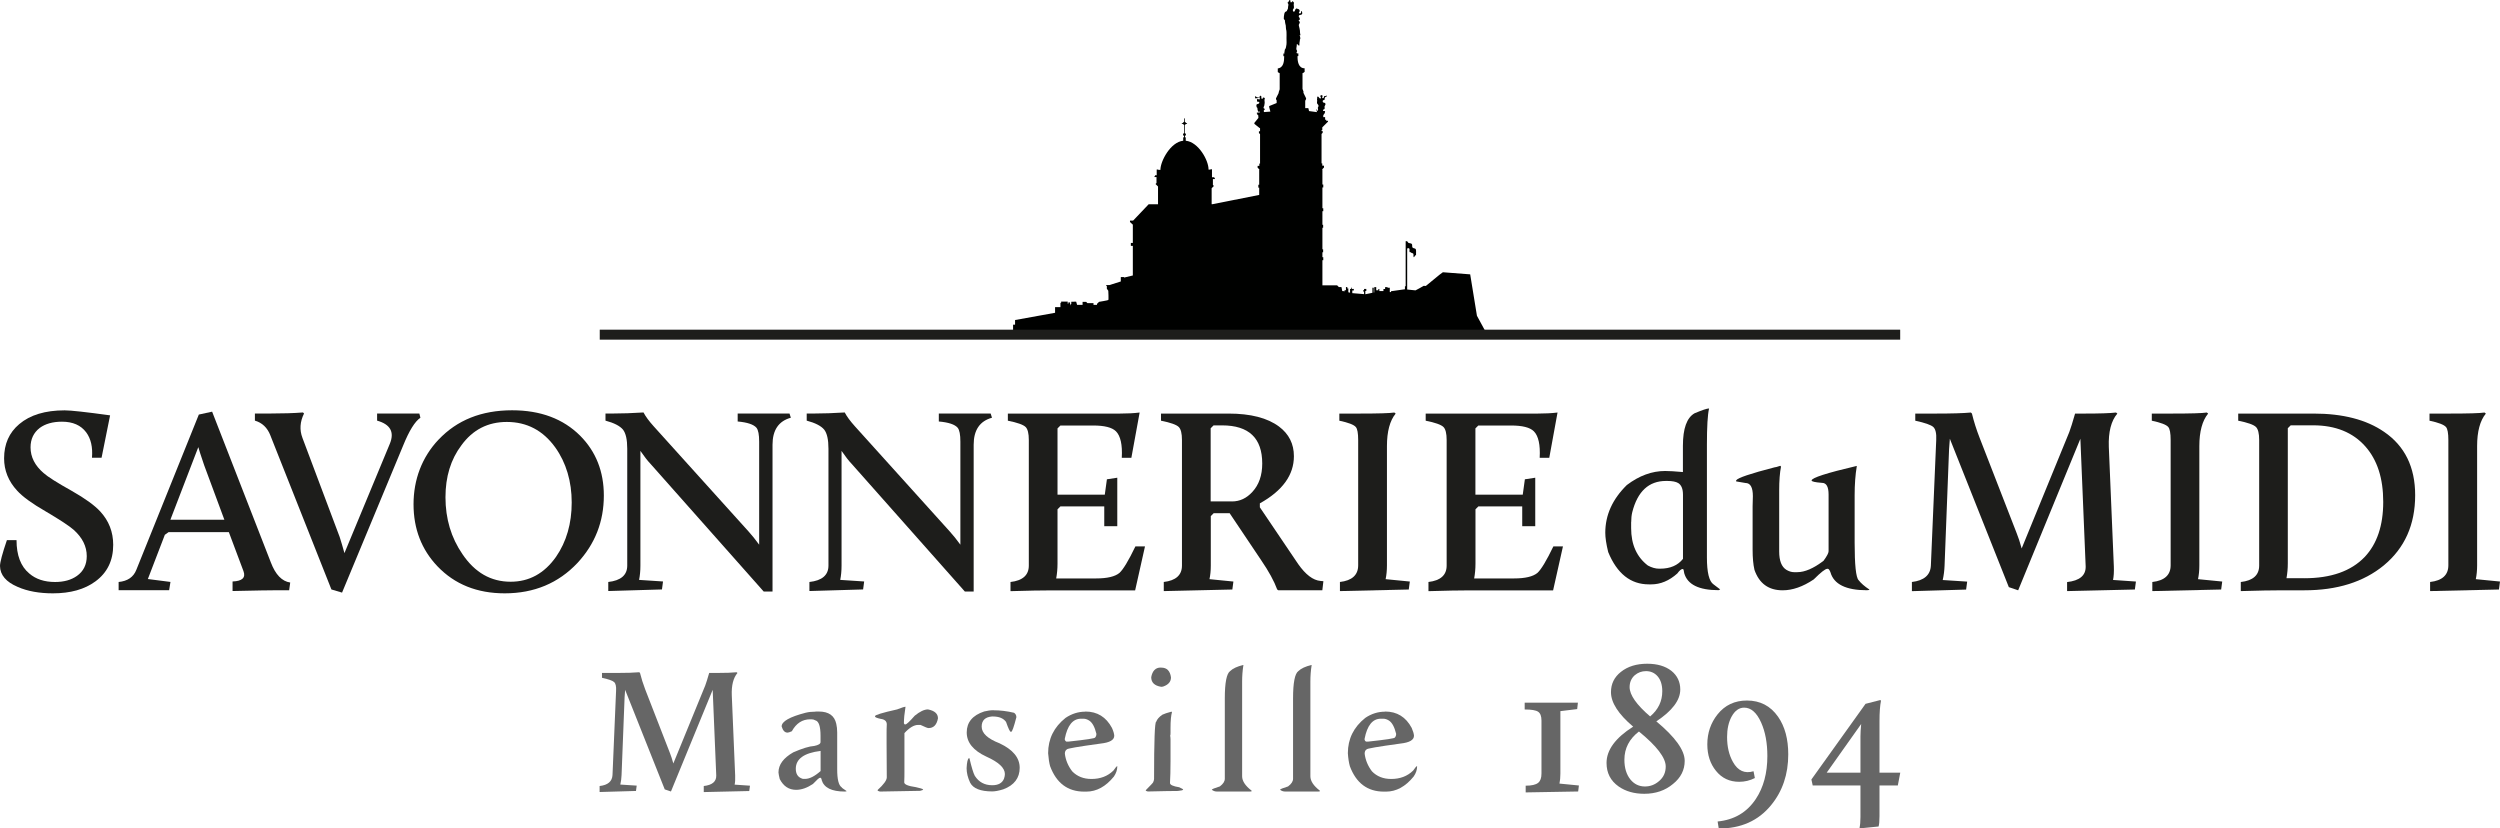 <?xml version="1.0" encoding="UTF-8"?>
<svg xmlns="http://www.w3.org/2000/svg" width="338" height="112" viewBox="0 0 338 112" fill="none">
  <g clip-path="url(#clip0_477_2411)">
    <path d="M201.086 45.274L199.682 42.69L198.77 37.093L195.078 36.808L194.631 37.137L192.772 38.661L192.486 38.644C192.486 38.644 191.431 39.258 191.377 39.258C191.341 39.258 190.662 39.187 190.251 39.143V33.59C190.412 33.572 190.51 33.474 190.563 33.679C190.599 33.813 190.501 34 190.617 34.107C190.724 34.054 190.742 34.134 190.814 34.178C190.867 34.205 191.01 34.232 191.046 34.268C191.18 34.383 191.019 34.669 191.162 34.785C191.27 34.704 191.288 34.49 191.449 34.499C191.431 34.268 191.475 34.036 191.44 33.795C191.395 33.51 191.171 33.635 191.002 33.492C190.841 33.35 191.019 33.082 190.832 32.949C190.742 32.886 190.572 32.895 190.465 32.851C190.385 32.824 190.376 32.806 190.34 32.735C190.313 32.681 190.295 32.654 190.251 32.654V32.61H190.045V38.706H189.947V39.125C190 39.116 189.947 39.107 189.947 39.107C189.947 39.107 188.114 39.374 188.069 39.374C188.069 39.374 188.069 39.41 188.06 39.49H187.899V38.902H187.595V38.822H187.265V39.071H187.041V39.348H186.487V39.071H186.353V39.241H186.067V38.822H185.799V39.544H185.727V38.902H185.548V39.588L184.592 39.784V39.33H184.726V39.062H184.422V39.232H184.306V39.419H184.422V39.767L182.83 39.633V39.267H183.036V39.062H182.768V38.893H182.678V39.062H182.527V39.57L182.294 39.517V39H182.16V38.813H181.972V39.232H181.784V39.392L181.579 39.348H181.472L181.364 38.813H181.016L180.783 38.581H178.79V35.177H178.906V34.776H178.79V34.107H178.888V33.706H178.79V30.792H178.888V30.391H178.79V28.555H178.906V28.154H178.79V25.346H178.906V24.945H178.79V22.94H178.772V22.878L179.004 22.646V22.396H178.772V22.093H178.673V18.11L178.825 17.958V17.718H178.673V17.602H178.772V17.218L179.55 16.443V16.336H179.308V16.185H179.156V15.837H178.906V15.588C178.906 15.588 178.924 15.561 178.933 15.552C178.968 15.498 178.986 15.436 179.04 15.383C179.103 15.329 179.103 15.32 179.12 15.231C179.129 15.169 179.174 15.097 179.138 15.044C179.085 14.973 178.995 15.026 178.924 14.999C178.861 14.982 178.843 14.91 178.888 14.848C178.924 14.786 179.004 14.803 179.049 14.759C179.147 14.661 179.049 14.474 179.085 14.367C179.129 14.242 179.263 14.135 179.183 13.983C179.129 13.877 179.004 13.903 178.915 13.859C178.834 13.823 178.808 13.689 178.843 13.6C178.888 13.529 178.986 13.538 179.04 13.511C179.111 13.484 179.085 13.413 179.094 13.342C179.12 13.19 179.138 13.11 179.29 13.074C179.362 13.056 179.415 13.03 179.38 12.95C179.335 12.878 179.299 12.95 179.228 12.976C179.183 12.994 179.049 12.976 179.013 13.012C178.986 13.048 179.013 13.092 179.013 13.137C179.004 13.235 178.709 13.368 178.763 13.181C178.79 13.074 178.879 12.896 178.7 12.869C178.53 12.834 178.486 12.959 178.53 13.092C178.548 13.137 178.62 13.217 178.602 13.261C178.575 13.324 178.459 13.315 178.414 13.288C178.325 13.235 178.262 12.985 178.119 13.074C178.048 13.119 178.092 13.181 178.092 13.244C178.092 13.315 178.057 13.368 178.057 13.44C178.057 13.511 178.092 13.565 178.083 13.636C178.083 13.707 178.048 13.761 178.057 13.832C178.057 13.894 178.066 13.966 178.092 14.019C178.128 14.081 178.2 14.126 178.235 14.197C178.307 14.34 178.235 14.42 178.182 14.536C178.137 14.625 178.191 14.634 178.2 14.714C178.2 14.759 178.2 14.848 178.2 14.901C178.191 14.991 178.137 15.026 178.083 14.928C178.057 14.883 178.092 14.759 178.003 14.777C177.967 14.857 178.039 15.088 178.057 15.16L176.984 15.017L176.885 14.616H176.465V13.627L176.581 13.395V13.279L176.206 12.513L176.251 12.45L176.117 12.058H176.099V9.893C176.224 9.848 176.322 9.795 176.358 9.732H176.385V9.233C175.527 9.233 175.41 8.244 175.428 7.593V7.584H175.536V7.219H175.348C175.348 7.219 175.312 7.157 175.294 7.112C175.276 6.996 175.375 6.996 175.375 6.907C175.375 6.863 175.285 6.747 175.276 6.693C175.24 6.515 175.312 6.346 175.321 6.167C175.321 6.105 175.285 5.945 175.401 5.971C175.437 5.971 175.518 6.114 175.553 6.132C175.634 6.194 175.661 6.194 175.679 6.078C175.696 5.98 175.67 5.9 175.687 5.793C175.723 5.624 175.75 5.463 175.759 5.285C175.759 5.285 175.777 5.294 175.795 5.303C175.822 5.08 175.759 4.92 175.705 4.724C175.732 4.75 175.768 4.777 175.804 4.786C175.839 4.715 175.768 4.563 175.768 4.474C175.768 4.349 175.768 4.251 175.75 4.135C175.714 3.921 175.679 3.717 175.616 3.512C175.553 3.324 175.652 3.271 175.714 3.11C175.741 3.048 175.741 2.968 175.705 2.914C175.67 2.861 175.571 2.843 175.58 2.772C175.598 2.709 175.723 2.692 175.741 2.611C175.759 2.54 175.705 2.433 175.67 2.371C175.616 2.282 175.571 2.273 175.598 2.157C175.625 2.05 175.661 2.041 175.759 2.023C175.929 1.988 176.09 1.97 176.063 1.756C176.054 1.711 176.027 1.524 175.983 1.506C175.875 1.453 175.911 1.64 175.902 1.676C175.893 1.881 175.562 1.854 175.616 1.702C175.643 1.631 175.705 1.595 175.714 1.506C175.723 1.417 175.705 1.346 175.634 1.283C175.571 1.212 175.518 1.239 175.437 1.203C175.348 1.168 175.366 1.105 175.249 1.168C175.151 1.212 175.124 1.275 175.097 1.373C175.062 1.471 174.999 1.667 174.856 1.551C174.802 1.506 174.785 1.399 174.793 1.328C174.811 1.239 174.874 1.212 174.91 1.141C174.981 0.998 174.91 0.793 174.91 0.633C174.91 0.553 174.945 0.455 174.937 0.383C174.937 0.303 174.945 0.366 174.901 0.303C174.883 0.285 174.847 0.276 174.829 0.25C174.811 0.205 174.856 0.161 174.793 0.143C174.749 0.125 174.731 0.178 174.722 0.205C174.686 0.241 174.74 0.294 174.668 0.312C174.624 0.33 174.597 0.312 174.579 0.259C174.364 0.464 174.552 0.116 174.418 0.027C174.257 -0.089 174.257 0.357 174.087 0.321C174.069 0.437 174.132 0.446 174.177 0.535C174.203 0.588 174.186 0.704 174.177 0.767C174.168 0.856 174.132 0.927 174.141 1.025C174.141 1.123 174.141 1.141 174.096 1.239C174.06 1.301 174.025 1.364 173.998 1.426C173.989 1.453 173.998 1.471 173.962 1.515C173.944 1.533 173.891 1.533 173.864 1.551C173.676 1.649 173.658 1.774 173.622 1.961C173.596 2.148 173.56 2.308 173.569 2.504C173.569 2.62 173.622 2.611 173.685 2.692C173.748 2.772 173.721 2.861 173.73 2.95C173.748 3.119 173.801 3.289 173.837 3.458C173.864 3.618 173.837 3.788 173.873 3.948C173.908 4.082 173.935 4.198 173.935 4.34C173.953 4.617 173.935 4.902 173.935 5.178C173.935 5.561 173.98 5.909 173.882 6.283C173.864 6.363 173.855 6.47 173.819 6.542C173.774 6.622 173.739 6.64 173.703 6.738C173.685 6.827 173.685 6.898 173.667 6.987C173.64 7.112 173.622 7.174 173.658 7.237H173.515V7.602H173.622C173.622 8.244 173.56 9.153 172.755 9.251V9.75H172.782C172.818 9.804 172.898 9.848 173.014 9.893V12.076L172.88 12.468H172.854L172.898 12.531L172.514 13.297V13.413L172.603 13.573V13.93L171.593 14.34V14.482L171.754 15.088L170.914 15.151C170.914 15.151 170.869 15.08 170.86 15.044C170.851 14.973 170.851 14.955 170.896 14.901C170.94 14.857 171.012 14.821 170.994 14.741C170.976 14.679 170.905 14.688 170.86 14.643C170.771 14.554 170.905 14.384 170.931 14.277C170.958 14.162 170.967 14.028 170.985 13.903C170.994 13.787 170.958 13.671 170.958 13.556C170.958 13.44 170.994 13.324 171.021 13.208C170.985 13.226 170.923 13.253 170.887 13.244C170.842 13.226 170.824 13.137 170.762 13.172C170.726 13.199 170.744 13.297 170.717 13.324C170.645 13.413 170.556 13.351 170.538 13.279C170.511 13.19 170.565 13.083 170.52 13.012C170.484 12.959 170.431 12.923 170.368 12.959C170.288 12.994 170.297 13.065 170.306 13.137C170.306 13.172 170.315 13.19 170.324 13.208C170.198 13.226 169.814 13.119 169.689 12.985V13.324C169.689 13.324 169.805 13.253 169.903 13.235C169.903 13.306 169.939 13.422 169.948 13.449C169.948 13.565 169.912 13.698 170.037 13.77C170.109 13.805 170.145 13.734 170.207 13.752C170.252 13.77 170.27 13.885 170.252 13.93C170.216 14.037 170.029 14.055 169.948 14.09C169.814 14.144 169.877 14.313 169.885 14.429C169.894 14.527 169.93 14.5 169.975 14.554C170.011 14.607 170.011 14.688 170.011 14.741C170.011 14.821 170.029 14.857 170.055 14.928C170.073 15.008 170.055 15.035 170.127 15.088C170.216 15.151 170.189 15.088 170.261 15.08C170.341 15.08 170.332 15.142 170.341 15.195L169.921 15.231V15.338L169.993 15.392V15.516L170.118 15.588L170.136 15.944L169.59 16.613V16.746L170.297 17.308L170.359 17.326V17.744H170.207V17.985L170.359 18.137V22.12H170.261V22.423H170.029V22.673L170.261 22.904V22.967H170.243V24.972H170.127V25.373H170.243V26.354L163.923 27.61H163.815V25.453L164.119 25.142L163.985 25.008V24.206H164.253V24.081H164.182V23.965H163.86V22.887H163.654V22.931H163.395C163.422 21.71 162.027 19.188 160.311 19.028V18.564H160.204V18.377C160.275 18.35 160.338 18.279 160.338 18.19C160.338 18.101 160.275 18.021 160.186 18.003V16.907L160.364 16.737H160.49V16.63H160.364L160.186 16.452V16.006H160.087V16.452L159.909 16.63H159.783V16.737H159.909L160.087 16.907V18.003C160.007 18.021 159.944 18.101 159.944 18.19C159.944 18.279 159.998 18.35 160.078 18.377V18.564H159.971V19.028C158.255 19.197 156.896 21.782 156.887 22.949V22.994H156.878V22.967H156.601V22.922H156.386V22.967V23.698H156.163V23.805H156.091V23.938H156.359V24.741L156.225 24.874L156.565 25.213V27.619H155.296L153.195 29.829H152.774V30.017L153.159 30.373V32.842H152.891V33.243H153.159V37.244L151.979 37.529V37.458H151.532V38.055L149.985 38.545H149.547V38.644H149.646V39.036L149.842 39.312C149.842 39.312 149.905 40.506 149.842 40.56C149.789 40.613 148.591 40.809 148.591 40.809L148.313 41.086V41.219H147.84V40.987H147.017L146.847 40.809H146.365V41.219H145.623L145.497 40.782L144.836 40.8V41.112H144.738V41.219L144.675 41.291V40.88H144.443V41.059H144.353V40.774H143.468V40.943H143.37V41.522H142.646V42.289L137.237 43.269V43.893H136.969V45.319H201.139L201.086 45.274ZM170.288 13.431C170.234 13.449 170.18 13.413 170.118 13.413C170.091 13.413 170.037 13.431 170.011 13.413C169.957 13.386 169.975 13.297 169.966 13.235C170.091 13.235 170.225 13.253 170.341 13.288C170.377 13.351 170.368 13.404 170.297 13.431H170.288Z" fill="#000100"></path>
    <path d="M0.939 73.027H2.235C2.235 75.077 2.807 76.583 3.96 77.537C4.845 78.303 6.008 78.686 7.447 78.686C8.645 78.686 9.628 78.41 10.397 77.866C11.282 77.242 11.729 76.351 11.729 75.184C11.729 73.874 11.139 72.688 9.968 71.637C9.369 71.111 8.1 70.273 6.16 69.132C4.336 68.081 3.057 67.154 2.315 66.334C1.144 65.068 0.554 63.607 0.554 61.967C0.554 60.033 1.234 58.491 2.602 57.341C4.059 56.103 6.115 55.479 8.743 55.479C9.557 55.479 11.604 55.702 14.885 56.156L13.732 61.887H12.435C12.552 60.452 12.292 59.311 11.649 58.447C10.934 57.493 9.843 57.012 8.377 57.012C7.134 57.012 6.124 57.297 5.355 57.867C4.541 58.509 4.13 59.382 4.13 60.478C4.13 61.789 4.72 62.947 5.891 63.954C6.446 64.453 7.724 65.264 9.736 66.387C11.506 67.394 12.775 68.312 13.544 69.141C14.715 70.407 15.305 71.913 15.305 73.66C15.305 75.79 14.501 77.43 12.9 78.606C11.434 79.684 9.521 80.219 7.152 80.219C5.31 80.219 3.728 79.934 2.405 79.355C0.822 78.686 0.018 77.742 0 76.52C0 76.022 0.313 74.845 0.939 73.009V73.027Z" fill="#1D1D1B"></path>
    <path d="M16.029 78.686C17.254 78.57 18.05 78.018 18.434 77.037L26.882 56.049L28.679 55.657L36.618 76.039C37.244 77.688 38.12 78.597 39.237 78.757L39.094 79.8H37.583C36.6 79.8 34.553 79.836 31.442 79.907V78.615C32.756 78.57 33.248 78.098 32.917 77.216L30.941 71.948H22.788L22.287 72.305L19.99 78.285L23.047 78.677L22.868 79.791H16.038V78.677L16.029 78.686ZM27.598 62.885C27.142 61.548 26.882 60.737 26.811 60.452L23.038 70.264H30.333L27.598 62.885Z" fill="#1D1D1B"></path>
    <path d="M36.546 58.839C36.135 57.814 35.446 57.154 34.463 56.869V55.907H36.582C38.253 55.907 39.72 55.862 40.962 55.764L41.105 55.907C40.551 57.029 40.48 58.126 40.891 59.204L45.924 72.599C46.138 73.267 46.353 73.998 46.568 74.783L52.709 59.988C53.353 58.411 52.781 57.377 50.984 56.869V55.907H56.696L56.84 56.477C56.097 56.976 55.32 58.233 54.506 60.238L46.246 80.121L44.806 79.693L36.546 58.847V58.839Z" fill="#1D1D1B"></path>
    <path d="M59.289 59.445C61.784 56.798 65.1 55.47 69.24 55.47C73.075 55.47 76.141 56.619 78.439 58.91C80.575 61.058 81.639 63.758 81.639 67.002C81.639 70.514 80.45 73.544 78.081 76.102C75.498 78.847 72.208 80.219 68.238 80.219C64.501 80.219 61.471 78.998 59.146 76.565C56.992 74.301 55.91 71.503 55.91 68.179C55.91 64.854 57.037 61.824 59.289 59.436V59.445ZM62.526 74.925C64.206 77.412 66.37 78.65 69.034 78.65C71.546 78.65 73.593 77.528 75.176 75.282C76.588 73.232 77.294 70.781 77.294 67.938C77.294 65.095 76.552 62.564 75.068 60.487C73.415 58.197 71.233 57.047 68.524 57.047C65.959 57.047 63.911 58.099 62.383 60.202C60.943 62.109 60.228 64.453 60.228 67.225C60.228 70.139 60.997 72.706 62.526 74.925Z" fill="#1D1D1B"></path>
    <path d="M82.22 78.686C83.945 78.499 84.803 77.75 84.803 76.467V60.666C84.803 59.445 84.616 58.589 84.231 58.09C83.82 57.591 83.033 57.181 81.862 56.869V55.907H82.944C84.115 55.907 85.474 55.862 87.003 55.764C87.289 56.316 87.745 56.931 88.371 57.627L101.199 71.85C101.655 72.35 102.129 72.947 102.639 73.642V59.703C102.639 58.767 102.522 58.152 102.281 57.84C101.897 57.386 101.047 57.101 99.733 56.985V55.907H106.742L106.921 56.477C105.267 56.931 104.445 58.152 104.445 60.131V79.978H103.256L87.95 62.715C87.539 62.288 87.092 61.7 86.583 60.96V76.467C86.583 77.18 86.52 77.831 86.404 78.401L89.64 78.615L89.497 79.693L82.238 79.907V78.686H82.22Z" fill="#1D1D1B"></path>
    <path d="M109.424 78.686C111.149 78.499 112.008 77.75 112.008 76.467V60.666C112.008 59.445 111.82 58.589 111.435 58.09C111.024 57.591 110.238 57.181 109.066 56.869V55.907H110.148C111.319 55.907 112.678 55.862 114.207 55.764C114.493 56.316 114.949 56.931 115.575 57.627L128.403 71.85C128.859 72.35 129.333 72.947 129.843 73.642V59.703C129.843 58.767 129.727 58.152 129.485 57.84C129.101 57.386 128.251 57.101 126.928 56.985V55.907H133.937L134.116 56.477C132.462 56.931 131.64 58.152 131.64 60.131V79.978H130.451L115.146 62.715C114.734 62.288 114.287 61.7 113.778 60.96V76.467C113.778 77.18 113.715 77.831 113.599 78.401L116.835 78.615L116.692 79.693L109.433 79.907V78.686H109.424Z" fill="#1D1D1B"></path>
    <path d="M136.619 78.686C138.273 78.499 139.096 77.75 139.096 76.467V59.489C139.096 58.607 138.953 58.019 138.667 57.733C138.354 57.422 137.549 57.136 136.262 56.878V55.915H151.424C152.407 55.915 153.292 55.871 154.079 55.773L152.961 61.895H151.665C151.764 60.131 151.495 58.937 150.878 58.313C150.351 57.787 149.323 57.528 147.785 57.528H143.369L142.976 57.92V66.877H149.368L149.654 64.801L151.057 64.587V71.146H149.296V68.464H143.369L142.976 68.856V76.2C142.976 76.912 142.913 77.581 142.797 78.205H148.188C149.698 78.205 150.753 77.955 151.352 77.456C151.853 77.002 152.577 75.807 153.507 73.873H154.803L153.471 79.818H142.225C140.839 79.818 138.971 79.854 136.619 79.925V78.704V78.686Z" fill="#1D1D1B"></path>
    <path d="M157.324 78.686C158.978 78.499 159.801 77.75 159.801 76.467V59.489C159.801 58.607 159.658 58.019 159.372 57.733C159.059 57.421 158.254 57.136 156.967 56.878V55.915H166.094C169.089 55.915 171.36 56.504 172.925 57.671C174.266 58.678 174.936 60.015 174.936 61.681C174.936 64.213 173.407 66.343 170.332 68.054V68.588L175.508 76.253C176.518 77.688 177.52 78.454 178.53 78.543L178.923 78.579L178.78 79.8H172.817L172.674 79.693C172.263 78.57 171.548 77.26 170.52 75.754L166.246 69.382H164.092L163.699 69.774V76.476C163.699 77.171 163.636 77.777 163.52 78.303L166.756 78.624L166.613 79.702L157.342 79.916V78.695L157.324 78.686ZM166.559 67.795C167.614 67.795 168.535 67.368 169.322 66.503C170.207 65.549 170.654 64.266 170.654 62.671C170.654 59.231 168.848 57.511 165.227 57.511H164.074L163.681 57.903V67.786H166.559V67.795Z" fill="#1D1D1B"></path>
    <path d="M181.141 78.686C182.795 78.499 183.626 77.741 183.626 76.431V59.489C183.626 58.562 183.519 57.974 183.304 57.733C183.045 57.422 182.303 57.136 181.078 56.878V55.915H183.769C186.308 55.915 187.89 55.871 188.516 55.773L188.695 55.915C187.908 56.869 187.515 58.339 187.515 60.318V76.44C187.515 77.135 187.452 77.75 187.336 78.303L190.608 78.624L190.465 79.702L181.159 79.916V78.695L181.141 78.686Z" fill="#1D1D1B"></path>
    <path d="M193.111 78.686C194.764 78.499 195.587 77.75 195.587 76.467V59.489C195.587 58.607 195.444 58.019 195.158 57.733C194.845 57.422 194.04 57.136 192.753 56.878V55.915H207.915C208.898 55.915 209.783 55.871 210.579 55.773L209.462 61.895H208.165C208.264 60.131 207.995 58.937 207.379 58.313C206.851 57.787 205.823 57.528 204.285 57.528H199.869L199.476 57.92V66.877H205.877L206.163 64.801L207.566 64.587V71.146H205.805V68.464H199.878L199.485 68.856V76.2C199.485 76.912 199.422 77.581 199.306 78.205H204.697C206.207 78.205 207.262 77.955 207.861 77.456C208.362 77.002 209.086 75.807 210.016 73.873H211.312L209.98 79.818H198.734C197.348 79.818 195.471 79.854 193.128 79.925V78.704L193.111 78.686Z" fill="#1D1D1B"></path>
    <path d="M231.025 55.22H231.061V55.256C230.873 56.067 230.775 57.689 230.775 60.131V75.353C230.775 77.385 231.07 78.606 231.669 79.007L232.563 79.684C232.464 79.756 232.393 79.791 232.348 79.791C229.684 79.791 228.146 79.025 227.708 77.501C227.664 77.118 227.601 76.93 227.53 76.93H227.494C227.297 76.93 227.065 77.135 226.77 77.536C225.67 78.517 224.499 79.007 223.247 79.007H222.926C220.458 79.007 218.625 77.554 217.428 74.64C217.159 73.544 217.034 72.67 217.034 72.029C217.034 69.64 218 67.492 219.949 65.576C221.62 64.311 223.346 63.678 225.125 63.678C225.652 63.678 226.457 63.722 227.53 63.821V60.273C227.53 57.929 228.057 56.468 229.112 55.871C230.14 55.443 230.775 55.229 231.016 55.229L231.025 55.22ZM220.53 70.585V71.405C220.53 73.624 221.29 75.308 222.791 76.458C223.319 76.743 223.82 76.886 224.302 76.886H224.445C225.813 76.886 226.841 76.44 227.539 75.558V66.886C227.539 66.102 227.324 65.576 226.895 65.309C226.582 65.122 226.09 65.024 225.42 65.024H225.241C222.917 65.024 221.397 66.432 220.682 69.248C220.583 69.658 220.539 70.095 220.539 70.576L220.53 70.585Z" fill="#1D1D1B"></path>
    <path d="M240.689 62.956C240.716 63.027 240.743 63.063 240.797 63.063C240.627 63.919 240.546 64.997 240.546 66.289V74.569C240.546 75.808 240.868 76.636 241.512 77.037C241.87 77.251 242.218 77.358 242.558 77.358H242.987C244.015 77.358 245.204 76.841 246.545 75.816C247.001 75.192 247.225 74.765 247.225 74.524V66.86C247.225 65.808 246.93 65.282 246.331 65.282C245.401 65.211 244.927 65.104 244.927 64.961C244.927 64.605 246.965 63.945 251.033 62.992V63.063C250.845 64.186 250.747 65.487 250.747 66.967V73.348C250.747 76.378 250.926 78.08 251.283 78.437C251.614 78.864 252.097 79.283 252.723 79.693V79.764C252.723 79.764 252.588 79.773 252.401 79.8C249.576 79.8 247.931 78.989 247.475 77.367C247.377 77.109 247.269 76.948 247.153 76.904H247.046C246.778 76.904 246.17 77.385 245.213 78.339C243.756 79.319 242.352 79.809 241.011 79.809C239.116 79.809 237.847 78.891 237.203 77.046C237.033 76.307 236.953 75.397 236.953 74.328V68.455C236.953 68.143 236.962 67.688 236.988 67.091C236.988 65.897 236.658 65.3 235.987 65.3L234.727 65.086V64.944C234.941 64.605 236.667 64.025 239.903 63.188C240.019 63.188 240.287 63.117 240.698 62.974L240.689 62.956Z" fill="#1D1D1B"></path>
    <path d="M258.471 78.686C260.125 78.499 260.992 77.75 261.054 76.467L261.778 59.489C261.823 58.607 261.689 58.019 261.385 57.733C261.072 57.448 260.259 57.163 258.945 56.878V55.915H261.716C263.844 55.915 265.426 55.871 266.463 55.773L266.606 55.915C266.865 56.994 267.214 58.09 267.652 59.213L272.649 72.073C272.864 72.599 273.096 73.294 273.329 74.15L279.766 58.42C279.953 57.921 280.222 57.083 280.552 55.915H281.849C283.86 55.915 285.273 55.871 286.086 55.773L286.265 55.915C285.425 56.896 285.04 58.402 285.112 60.425L285.791 76.583C285.818 77.323 285.782 77.928 285.684 78.41L288.777 78.624L288.634 79.702L279.471 79.916V78.695C281.169 78.508 282.009 77.804 281.983 76.583L281.267 59.32L272.855 79.809L271.594 79.381L263.62 59.32C263.575 59.819 263.54 60.3 263.513 60.755L262.905 76.485C262.878 77.153 262.798 77.795 262.655 78.419L265.962 78.633L265.819 79.711L258.489 79.925V78.704L258.471 78.686Z" fill="#1D1D1B"></path>
    <path d="M290.994 78.686C292.648 78.499 293.471 77.741 293.471 76.431V59.489C293.471 58.562 293.363 57.974 293.149 57.733C292.89 57.422 292.139 57.136 290.923 56.878V55.915H293.614C296.153 55.915 297.735 55.871 298.361 55.773L298.54 55.915C297.753 56.869 297.351 58.339 297.351 60.318V76.44C297.351 77.135 297.288 77.75 297.172 78.303L300.444 78.624L300.301 79.702L290.994 79.916V78.695V78.686Z" fill="#1D1D1B"></path>
    <path d="M302.964 78.686C304.618 78.499 305.44 77.75 305.44 76.467V59.489C305.44 58.607 305.297 58.019 305.011 57.733C304.698 57.421 303.894 57.136 302.606 56.878V55.915H312.807C316.758 55.915 319.932 56.735 322.328 58.384C325.126 60.291 326.53 63.152 326.53 66.949C326.53 70.941 325.117 74.096 322.292 76.44C319.557 78.686 315.981 79.809 311.546 79.809H308.56C307.175 79.809 305.297 79.845 302.955 79.916V78.695L302.964 78.686ZM311.546 78.178C315.14 78.178 317.858 77.224 319.7 75.308C321.371 73.544 322.212 71.057 322.212 67.858C322.212 64.658 321.407 62.19 319.807 60.371C318.126 58.464 315.766 57.502 312.726 57.502H309.705L309.311 57.894V76.164C309.311 76.877 309.249 77.545 309.133 78.169H311.537L311.546 78.178Z" fill="#1D1D1B"></path>
    <path d="M328.541 78.686C330.195 78.499 331.018 77.741 331.018 76.431V59.489C331.018 58.562 330.91 57.974 330.696 57.733C330.428 57.422 329.694 57.136 328.47 56.878V55.915H331.161C333.7 55.915 335.282 55.871 335.908 55.773L336.087 55.915C335.3 56.869 334.906 58.339 334.906 60.318V76.44C334.906 77.135 334.844 77.75 334.728 78.303L338 78.624L337.857 79.702L328.55 79.916V78.695L328.541 78.686Z" fill="#1D1D1B"></path>
    <path d="M81.085 45.247H256.906" stroke="#1D1D1B" stroke-width="1.35" stroke-miterlimit="10"></path>
    <path d="M81.076 106.269C82.185 106.145 82.766 105.646 82.811 104.781L83.293 93.391C83.329 92.803 83.24 92.402 83.025 92.215C82.82 92.019 82.265 91.832 81.389 91.636V90.985H83.249C84.679 90.985 85.743 90.949 86.431 90.887L86.53 90.985C86.709 91.707 86.941 92.447 87.227 93.195L90.579 101.822C90.722 102.179 90.874 102.642 91.035 103.221L95.353 92.669C95.478 92.331 95.657 91.769 95.881 90.985H96.748C98.098 90.985 99.046 90.949 99.591 90.887L99.707 90.985C99.144 91.644 98.885 92.652 98.938 94.015L99.394 104.852C99.412 105.352 99.394 105.761 99.323 106.082L101.397 106.225L101.298 106.947L95.148 107.089V106.269C96.292 106.145 96.855 105.672 96.837 104.852L96.355 93.266L90.713 107.009L89.873 106.724L84.518 93.266C84.482 93.605 84.465 93.926 84.447 94.229L84.035 104.781C84.018 105.227 83.964 105.663 83.866 106.073L86.083 106.216L85.984 106.938L81.067 107.08V106.261L81.076 106.269Z" fill="#666666"></path>
    <path d="M110.274 96.199H110.703C112.035 96.199 112.822 96.751 113.063 97.856C113.144 98.195 113.189 98.587 113.189 99.033V104.006C113.189 105.369 113.385 106.172 113.788 106.439C113.788 106.483 114.002 106.653 114.44 106.938V106.991C114.315 107 114.235 107.018 114.226 107.018C112.438 107.018 111.401 106.501 111.088 105.459C111.088 105.316 111.034 105.209 110.918 105.147H110.873C110.757 105.147 110.435 105.432 109.908 105.993C109.121 106.519 108.361 106.786 107.637 106.786C106.654 106.786 105.92 106.296 105.42 105.325C105.322 104.942 105.268 104.648 105.25 104.434C105.25 103.382 105.92 102.473 107.253 101.715C108.459 101.19 109.407 100.895 110.095 100.851C110.659 100.735 110.936 100.566 110.936 100.325V99.487C110.936 98.204 110.703 97.509 110.238 97.393C110.078 97.295 109.899 97.25 109.711 97.25H109.541C108.477 97.25 107.655 97.785 107.056 98.864C106.779 98.988 106.591 99.051 106.475 99.051C106.108 99.051 105.84 98.774 105.679 98.213C105.679 97.536 106.761 96.921 108.933 96.359C109.336 96.261 109.774 96.217 110.256 96.217L110.274 96.199ZM107.592 103.935C107.592 104.603 107.852 105.04 108.361 105.236C108.442 105.28 108.531 105.307 108.629 105.307H108.844C109.443 105.307 110.14 104.959 110.945 104.246V101.528H110.918C108.701 101.805 107.592 102.607 107.592 103.935Z" fill="#666666"></path>
    <path d="M122.396 95.548H122.423V95.575C122.28 96.457 122.208 97.188 122.208 97.767C122.244 97.874 122.28 97.937 122.325 97.937H122.423C122.566 97.937 122.986 97.544 123.675 96.76C124.363 96.199 124.962 95.913 125.463 95.913C126.366 96.092 126.813 96.493 126.813 97.117C126.652 97.999 126.223 98.436 125.534 98.436C125.409 98.436 125.042 98.293 124.452 98.008H124.14C123.576 98.008 122.959 98.373 122.28 99.113V104.327C122.28 104.683 122.28 105.164 122.253 105.77C122.253 106.056 122.772 106.278 123.818 106.421C124.408 106.546 124.738 106.653 124.81 106.733C124.81 106.795 124.676 106.858 124.399 106.92C121.44 106.965 119.634 107 118.972 107.018C118.767 106.965 118.659 106.92 118.659 106.876V106.804C119.482 106.056 119.893 105.485 119.893 105.102C119.875 103.159 119.866 101.626 119.866 100.485V99.14C119.866 98.837 119.866 98.436 119.893 97.937C119.893 97.5 119.607 97.259 119.053 97.188C118.552 97.081 118.302 96.965 118.302 96.876V96.823C118.302 96.662 119.294 96.359 121.288 95.913C121.896 95.673 122.271 95.557 122.396 95.557V95.548Z" fill="#666666"></path>
    <path d="M134.304 96.029C135.234 96.029 136.173 96.145 137.102 96.368C137.308 96.511 137.415 96.716 137.415 96.965C137.076 98.284 136.843 98.935 136.718 98.935H136.647C136.53 98.917 136.325 98.48 136.021 97.616C135.681 97.117 135.082 96.867 134.215 96.867H134.117C133.187 96.947 132.722 97.402 132.722 98.24C132.722 99.122 133.526 99.871 135.136 100.494C136.95 101.35 137.862 102.446 137.862 103.81C137.862 105.173 137.12 106.172 135.645 106.715C135.037 106.902 134.537 107 134.152 107C132.579 107 131.578 106.608 131.166 105.824C130.845 105.147 130.684 104.487 130.684 103.854C130.728 103.026 130.836 102.571 130.996 102.509H131.068C131.354 103.73 131.595 104.523 131.792 104.888C132.337 105.744 133.124 106.163 134.152 106.163C134.975 106.163 135.502 105.869 135.744 105.271C135.824 105.031 135.86 104.826 135.86 104.648C135.86 103.828 135.028 103.043 133.357 102.295C131.587 101.475 130.701 100.388 130.701 99.024C130.701 97.66 131.488 96.707 133.062 96.19C133.509 96.083 133.929 96.02 134.313 96.02L134.304 96.029Z" fill="#666666"></path>
    <path d="M146.74 96.199C148.349 96.199 149.547 96.938 150.334 98.409C150.531 98.846 150.629 99.193 150.647 99.469C150.647 100.049 150.039 100.396 148.814 100.53C145.757 100.949 144.237 101.207 144.237 101.323C144.058 101.43 143.969 101.626 143.969 101.903C144.076 102.767 144.407 103.56 144.961 104.282C145.623 104.968 146.49 105.316 147.563 105.316C148.77 105.316 149.753 104.942 150.531 104.184C150.817 103.783 150.978 103.587 151.013 103.587H151.058V103.614C151.058 104.077 150.906 104.532 150.602 104.986C149.494 106.35 148.251 107.027 146.865 107.027H146.579C144.362 107.027 142.825 105.877 141.975 103.587C141.85 103.141 141.761 102.553 141.707 101.831C141.707 99.897 142.494 98.302 144.067 97.054C144.908 96.493 145.793 96.217 146.74 96.217V96.199ZM143.969 100.022C144.014 100.147 144.076 100.227 144.157 100.263H144.469C146.865 100.004 148.063 99.826 148.063 99.71C148.18 99.585 148.233 99.416 148.233 99.211C148.01 98.284 147.679 97.678 147.241 97.411C146.982 97.25 146.731 97.17 146.49 97.17H146.15C145.042 97.17 144.309 98.079 143.96 99.879V100.022H143.969Z" fill="#666666"></path>
    <path d="M158.407 96.225C158.407 96.225 158.425 96.279 158.451 96.279C158.326 96.716 158.255 97.428 158.255 98.436V99.086C158.255 99.327 158.237 99.443 158.21 99.443C158.246 99.665 158.255 99.844 158.255 99.969V102.927C158.255 104.095 158.228 105.075 158.183 105.859C158.183 106.118 158.603 106.305 159.435 106.439C159.784 106.599 159.962 106.706 159.962 106.751C159.962 106.831 159.721 106.893 159.238 106.938C158.451 106.938 157.102 106.965 155.188 107.009C155.001 106.973 154.902 106.92 154.902 106.84C155.573 106.162 155.913 105.806 155.913 105.753C155.993 105.574 156.029 105.423 156.029 105.298C156.029 100.156 156.127 97.589 156.315 97.589C156.431 97.25 156.708 96.929 157.155 96.626C157.414 96.502 157.826 96.359 158.38 96.216L158.407 96.225ZM156.914 90.263H157.012C157.763 90.263 158.201 90.709 158.317 91.582C158.317 92.161 157.969 92.571 157.28 92.812C157.164 92.848 157.075 92.856 156.994 92.856C156.091 92.714 155.644 92.277 155.644 91.555C155.805 90.691 156.234 90.254 156.923 90.254L156.914 90.263Z" fill="#666666"></path>
    <path d="M168.079 89.907H168.106V89.933C167.99 90.673 167.936 91.404 167.936 92.144V104.951C167.936 105.592 168.365 106.243 169.215 106.893V106.991L169 107.018H164.566C164.28 107.018 164.038 106.938 163.842 106.778C163.842 106.697 164.199 106.546 164.924 106.323C165.371 105.984 165.594 105.646 165.594 105.289V94.425C165.594 92.295 165.835 91.065 166.318 90.727C166.685 90.37 167.275 90.103 168.079 89.907Z" fill="#666666"></path>
    <path d="M177.306 89.907H177.333V89.933C177.216 90.673 177.163 91.404 177.163 92.144V104.951C177.163 105.592 177.592 106.243 178.441 106.893V106.991L178.227 107.018H173.792C173.506 107.018 173.265 106.938 173.068 106.778C173.068 106.697 173.426 106.546 174.15 106.323C174.597 105.984 174.821 105.646 174.821 105.289V94.425C174.821 92.295 175.062 91.065 175.545 90.727C175.911 90.37 176.501 90.103 177.306 89.907Z" fill="#666666"></path>
    <path d="M187.265 96.199C188.874 96.199 190.072 96.938 190.858 98.409C191.046 98.846 191.153 99.193 191.171 99.469C191.171 100.049 190.563 100.396 189.339 100.53C186.29 100.949 184.761 101.207 184.761 101.323C184.583 101.43 184.502 101.626 184.502 101.903C184.609 102.767 184.94 103.56 185.486 104.282C186.147 104.968 187.014 105.316 188.087 105.316C189.294 105.316 190.277 104.942 191.055 104.184C191.341 103.783 191.502 103.587 191.538 103.587H191.592V103.614C191.592 104.077 191.44 104.532 191.127 104.986C190.018 106.35 188.775 107.027 187.39 107.027H187.104C184.887 107.027 183.349 105.877 182.5 103.587C182.374 103.141 182.276 102.553 182.231 101.831C182.231 99.897 183.018 98.302 184.592 97.054C185.423 96.493 186.317 96.217 187.265 96.217V96.199ZM184.493 100.022C184.538 100.147 184.601 100.227 184.681 100.263H184.994C187.39 100.004 188.588 99.826 188.588 99.71C188.704 99.585 188.758 99.416 188.758 99.211C188.534 98.284 188.203 97.678 187.774 97.411C187.515 97.25 187.265 97.17 187.023 97.17H186.684C185.575 97.17 184.842 98.079 184.493 99.879V100.022Z" fill="#666666"></path>
    <path d="M206.262 106.225C207.066 106.225 207.63 106.1 207.952 105.842C208.255 105.601 208.407 105.191 208.407 104.594V97.42C208.407 96.823 208.255 96.43 207.952 96.225C207.648 96.02 207.04 95.922 206.137 95.922V95.004H213.333L213.235 95.869L210.964 96.145V104.594C210.964 105.102 210.92 105.556 210.839 105.94L213.467 106.198L213.369 107.009L206.271 107.134V106.216L206.262 106.225Z" fill="#666666"></path>
    <path d="M220.789 98.231C218.795 96.537 217.803 94.987 217.803 93.579C217.803 92.456 218.25 91.546 219.153 90.834C220.074 90.103 221.254 89.737 222.702 89.737C224.061 89.737 225.152 90.058 225.974 90.7C226.77 91.341 227.172 92.188 227.172 93.222C227.172 94.666 226.09 96.101 223.936 97.527C226.484 99.648 227.771 101.43 227.771 102.865C227.771 104.104 227.244 105.147 226.189 105.993C225.134 106.876 223.838 107.321 222.309 107.321C220.95 107.321 219.788 106.991 218.84 106.332C217.749 105.565 217.204 104.505 217.204 103.15C217.204 101.403 218.402 99.764 220.807 98.24L220.789 98.231ZM220.431 105.387C220.941 106.011 221.594 106.332 222.398 106.332C223.113 106.332 223.739 106.091 224.285 105.619C224.901 105.111 225.205 104.451 225.205 103.631C225.205 102.446 223.998 100.869 221.585 98.899C220.279 99.906 219.618 101.172 219.618 102.714C219.618 103.819 219.886 104.71 220.431 105.387ZM223.104 96.858C224.195 95.94 224.74 94.808 224.74 93.454C224.74 92.589 224.526 91.912 224.097 91.422C223.694 90.967 223.167 90.736 222.541 90.736C221.96 90.736 221.451 90.923 221.012 91.297C220.557 91.707 220.324 92.242 220.324 92.901C220.324 93.953 221.254 95.281 223.104 96.867V96.858Z" fill="#666666"></path>
    <path d="M232.233 111.064C234.477 110.841 236.193 109.825 237.391 108.016C238.428 106.457 238.947 104.523 238.947 102.214C238.947 100.45 238.669 98.944 238.106 97.687C237.507 96.35 236.747 95.673 235.809 95.673C235.111 95.673 234.539 96.092 234.092 96.92C233.699 97.669 233.502 98.578 233.502 99.639C233.502 100.949 233.761 102.072 234.298 103.025C234.959 104.211 235.889 104.63 237.078 104.273L237.257 105.191C236.595 105.53 235.889 105.699 235.138 105.699C233.842 105.699 232.796 105.209 232 104.22C231.222 103.266 230.829 102.072 230.829 100.637C230.829 99.095 231.294 97.74 232.206 96.591C233.207 95.334 234.539 94.71 236.184 94.71C237.972 94.71 239.376 95.441 240.395 96.903C241.316 98.222 241.772 99.924 241.772 101.992C241.772 104.692 240.994 106.982 239.447 108.863C237.731 110.966 235.371 112.018 232.376 112.018L232.224 111.082L232.233 111.064Z" fill="#666666"></path>
    <path d="M244.9 105.387L252.222 95.156L254.207 94.648L254.314 94.728C254.18 95.37 254.108 96.297 254.108 97.5V104.469H256.916L256.585 106.198H254.108V110.342C254.108 111.011 254.064 111.474 253.983 111.742L251.507 111.991L251.409 111.92C251.489 111.563 251.534 111.082 251.534 110.467V106.198H245.079L244.9 105.378V105.387ZM251.534 104.469V99.559C251.534 99.086 251.57 98.525 251.632 97.883L246.966 104.469H251.534Z" fill="#666666"></path>
  </g>
  <defs>
    <clipPath id="clip0_477_2411">
      <rect width="338" height="112" fill="white"></rect>
    </clipPath>
  </defs>
</svg>
